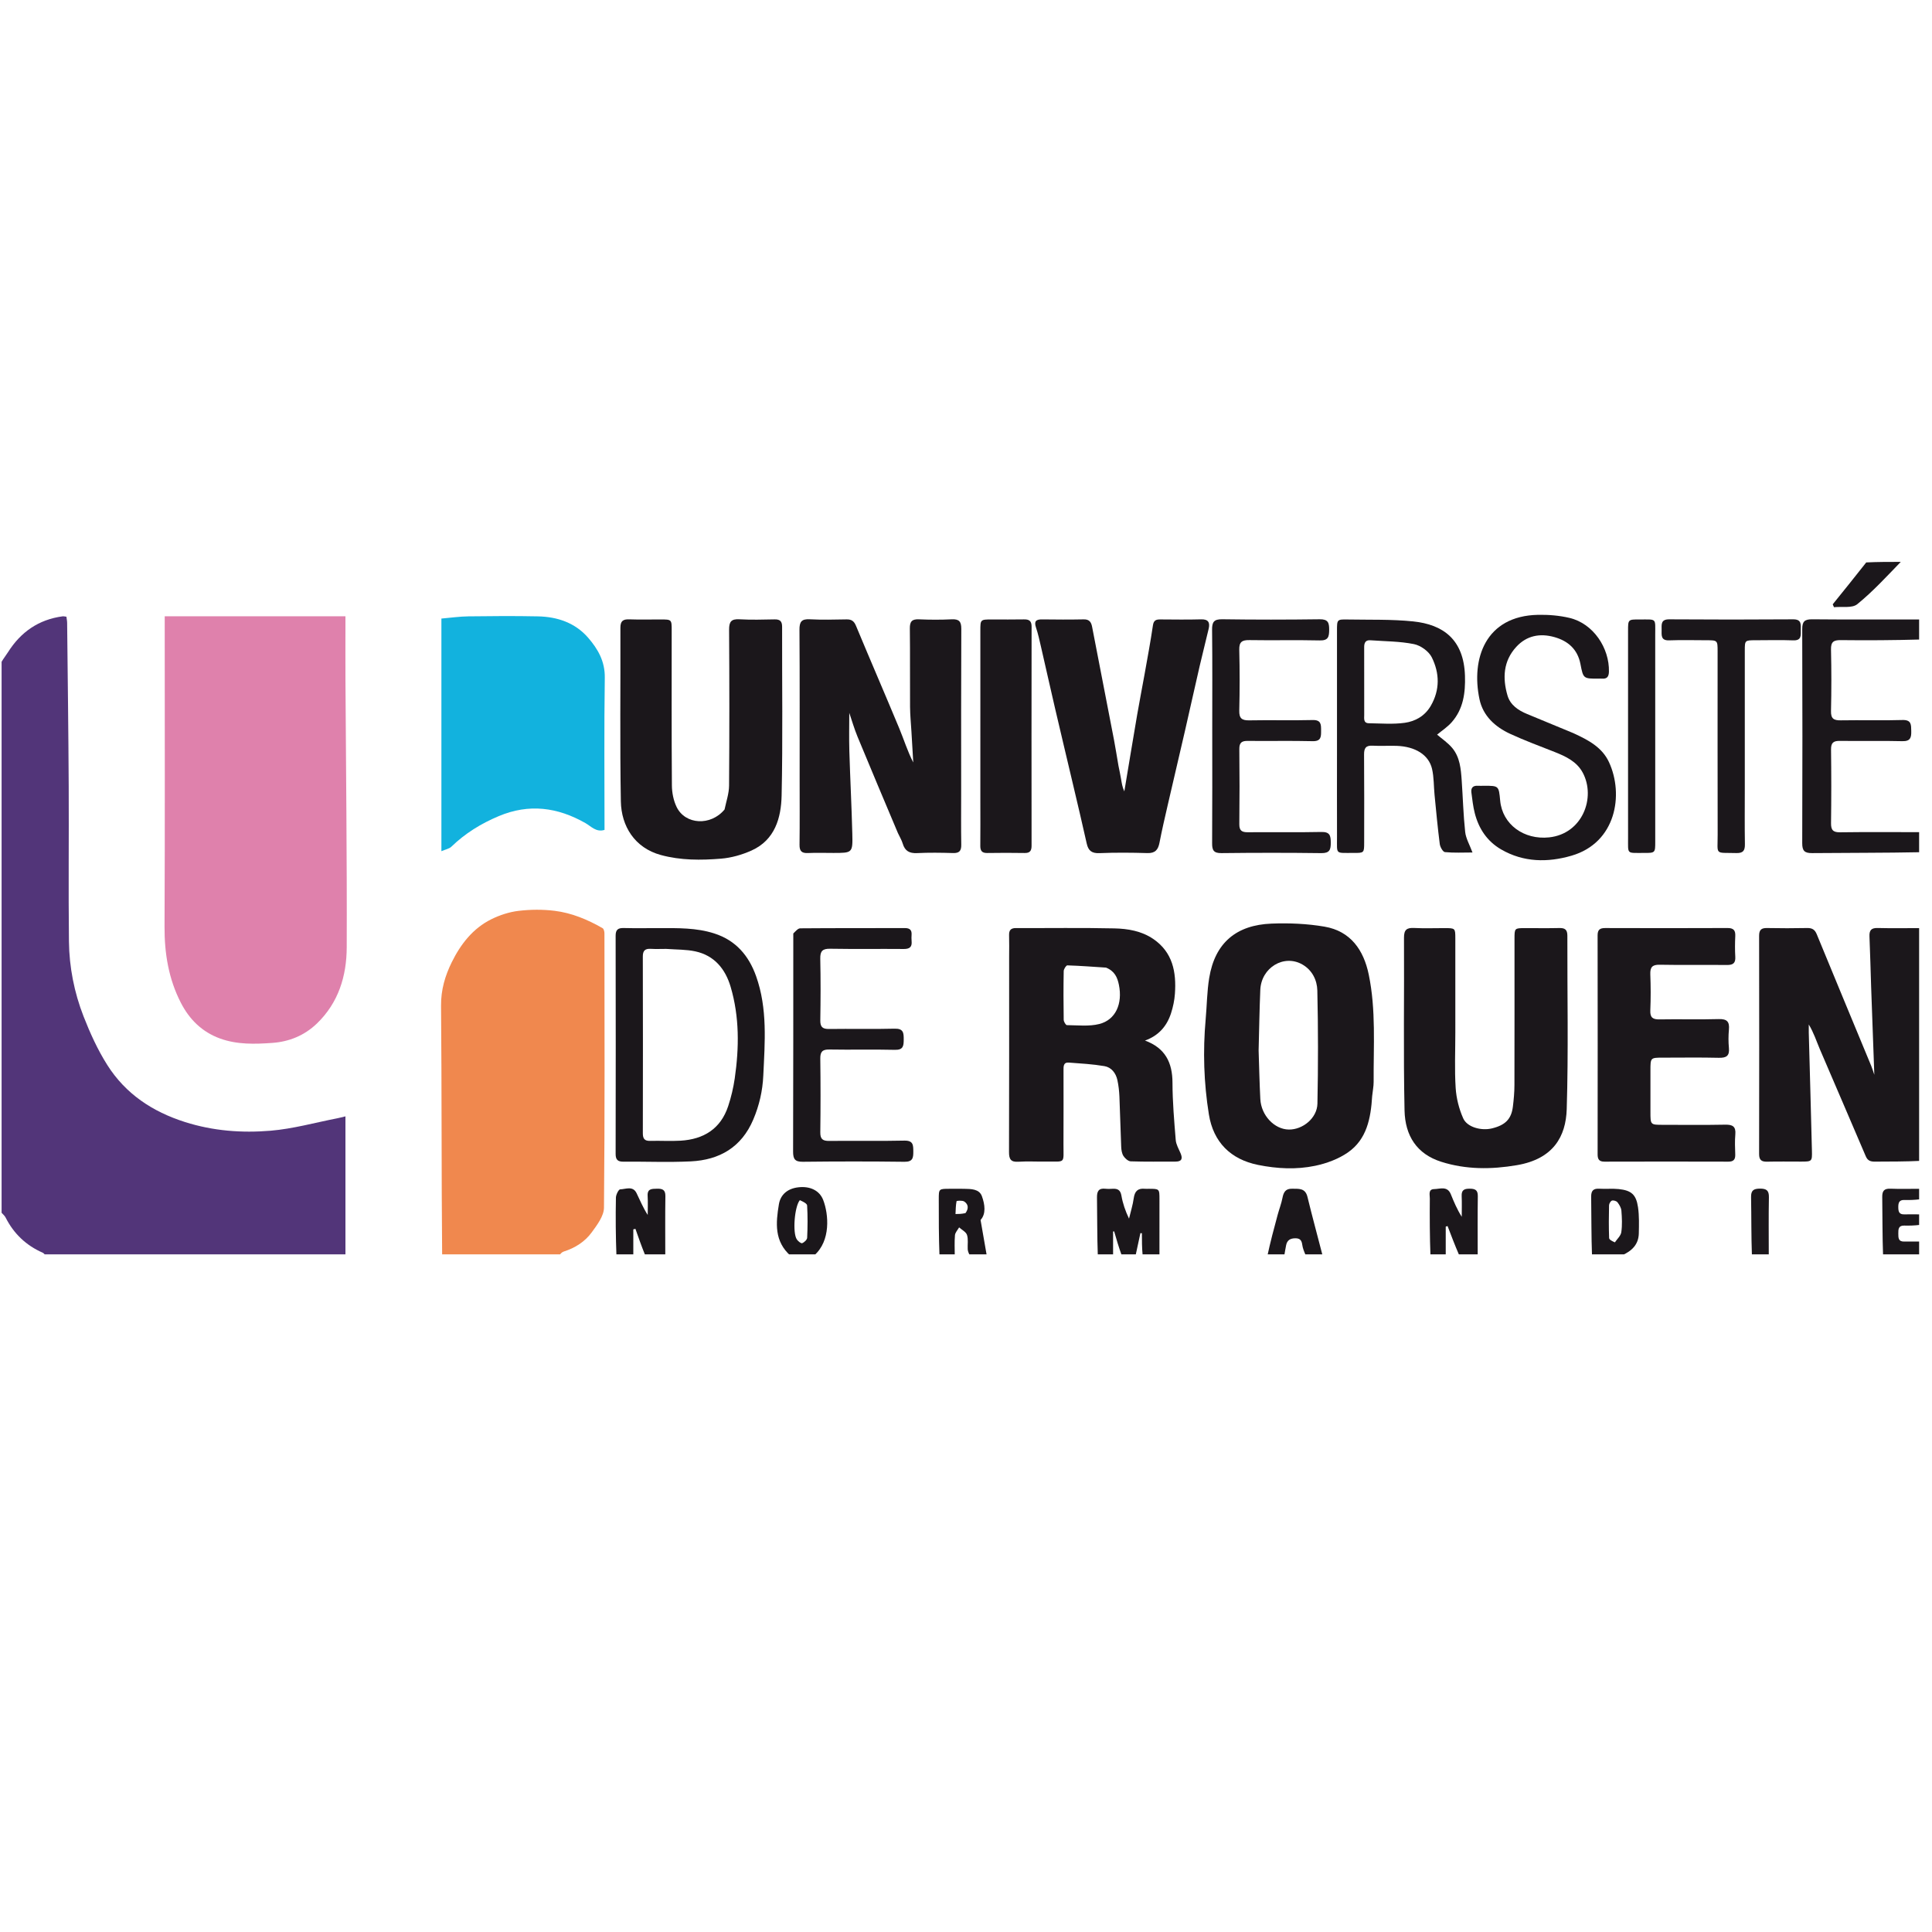 <svg width="300" height="300" viewBox="0 0 300 300" fill="none" xmlns="http://www.w3.org/2000/svg">
<rect width="300" height="300" fill="white"/>
<g clip-path="url(#clip0_131_2)">
<path d="M0.248 102.761C0.579 102.192 0.938 101.757 1.236 101.283C3.222 98.133 6.003 96.203 9.726 95.703C9.884 95.682 10.051 95.735 10.313 95.764C10.351 96.073 10.421 96.385 10.425 96.698C10.513 105.169 10.626 113.64 10.669 122.111C10.711 130.139 10.612 138.168 10.706 146.195C10.753 150.18 11.524 154.102 12.971 157.814C13.988 160.419 15.167 163.014 16.659 165.37C19.496 169.85 23.657 172.62 28.737 174.233C33.108 175.62 37.559 175.948 42.018 175.577C45.498 175.286 48.923 174.319 52.371 173.648C52.721 173.58 53.065 173.484 53.64 173.346C53.64 180.6 53.64 187.696 53.64 194.909C38.155 195.025 22.671 195.025 7.091 194.935C6.881 194.737 6.784 194.587 6.648 194.528C4.058 193.396 2.137 191.568 0.862 189.045C0.724 188.77 0.456 188.56 0.248 188.32C0.248 159.839 0.248 131.359 0.248 102.761Z" fill="#523579"/>
<path d="M68.656 195.025C68.54 182.072 68.601 169.119 68.486 156.168C68.464 153.697 69.115 151.512 70.143 149.424C71.522 146.623 73.427 144.154 76.305 142.733C77.612 142.088 79.08 141.61 80.52 141.438C82.362 141.219 84.273 141.202 86.114 141.429C88.773 141.757 91.25 142.789 93.574 144.131C93.766 144.242 93.858 144.67 93.858 144.951C93.871 159.145 93.92 173.34 93.785 187.533C93.773 188.82 92.725 190.206 91.89 191.351C90.824 192.813 89.296 193.786 87.533 194.341C87.243 194.432 87.01 194.704 86.833 194.958C80.869 195.025 74.821 195.025 68.656 195.025Z" fill="#F0884E"/>
<path d="M298.248 180.257C295.89 180.373 293.531 180.366 291.173 180.377C290.513 180.38 290.029 180.283 289.716 179.543C287.366 173.997 284.953 168.477 282.592 162.936C282.053 161.67 281.639 160.352 280.865 159.08C280.865 159.505 280.855 159.93 280.866 160.354C281.03 166.463 281.207 172.571 281.355 178.679C281.396 180.368 281.357 180.371 279.635 180.373C277.897 180.375 276.158 180.343 274.422 180.385C273.55 180.406 273.151 180.156 273.153 179.2C273.175 167.904 273.175 156.609 273.154 145.314C273.152 144.383 273.501 144.085 274.398 144.104C276.466 144.147 278.536 144.145 280.604 144.103C281.371 144.087 281.8 144.328 282.101 145.062C284.907 151.892 287.746 158.707 290.57 165.529C290.753 165.972 290.887 166.437 291.044 166.893C290.877 162.311 290.707 157.759 290.548 153.207C290.457 150.608 290.406 148.008 290.291 145.41C290.248 144.456 290.568 144.075 291.561 144.1C293.712 144.155 295.864 144.117 298.132 144.117C298.248 156.125 298.248 168.133 298.248 180.257Z" fill="#1B171B"/>
<path d="M298.248 99.302C294.111 99.417 289.973 99.446 285.836 99.397C284.743 99.384 284.289 99.656 284.317 100.847C284.39 104.031 284.391 107.22 284.317 110.404C284.289 111.596 284.744 111.872 285.837 111.853C289.022 111.797 292.211 111.901 295.394 111.803C296.823 111.759 296.755 112.535 296.778 113.517C296.801 114.544 296.644 115.122 295.378 115.089C292.153 115.006 288.924 115.091 285.697 115.045C284.692 115.03 284.31 115.337 284.323 116.383C284.371 120.189 284.374 123.996 284.322 127.802C284.307 128.872 284.62 129.253 285.728 129.238C289.823 129.183 293.92 129.217 298.132 129.217C298.248 130.216 298.248 131.216 298.248 132.33C292.629 132.445 287.009 132.415 281.391 132.469C280.193 132.481 279.845 132.106 279.849 130.919C279.888 119.846 279.888 108.772 279.848 97.699C279.843 96.492 280.228 96.154 281.406 96.165C286.942 96.218 292.479 96.188 298.132 96.188C298.248 97.188 298.248 98.187 298.248 99.302Z" fill="#1B171B"/>
<path d="M170.469 195.025C170.357 192.004 170.386 188.982 170.34 185.962C170.325 184.97 170.606 184.466 171.667 184.589C172.035 184.631 172.412 184.612 172.784 184.593C173.552 184.553 173.982 184.788 174.133 185.655C174.342 186.861 174.743 188.034 175.314 189.229C175.566 188.173 175.898 187.128 176.047 186.058C176.195 184.99 176.669 184.486 177.754 184.592C177.959 184.613 178.168 184.595 178.375 184.595C180.035 184.599 180.04 184.599 180.041 186.225C180.042 189.081 180.038 191.937 180.039 194.909C179.207 195.025 178.372 195.025 177.426 194.909C177.315 193.694 177.315 192.594 177.315 191.494C177.237 191.49 177.159 191.486 177.081 191.482C176.826 192.663 176.572 193.844 176.317 195.025C175.646 195.025 174.976 195.025 174.179 194.931C173.704 193.627 173.355 192.417 173.006 191.207C172.95 191.213 172.895 191.22 172.84 191.226C172.84 192.492 172.84 193.759 172.84 195.025C172.087 195.025 171.335 195.025 170.469 195.025Z" fill="#1B171B"/>
<path d="M95.722 195.025C95.608 192.004 95.58 188.983 95.639 185.963C95.648 185.509 96.058 184.687 96.298 184.681C97.162 184.659 98.269 184.092 98.841 185.266C99.382 186.375 99.847 187.522 100.577 188.656C100.577 187.673 100.623 186.687 100.565 185.708C100.496 184.559 101.22 184.603 102.014 184.583C102.845 184.563 103.335 184.731 103.321 185.73C103.276 188.75 103.303 191.771 103.304 194.909C102.307 195.025 101.308 195.025 100.191 194.928C99.606 193.493 99.138 192.154 98.67 190.816C98.56 190.841 98.45 190.867 98.34 190.892C98.34 192.27 98.34 193.647 98.34 195.025C97.505 195.025 96.671 195.025 95.722 195.025Z" fill="#1B171B"/>
<path d="M222.123 195.025C222.01 192.046 221.997 189.067 222.022 186.088C222.027 185.53 221.738 184.663 222.697 184.643C223.605 184.624 224.746 184.117 225.28 185.435C225.756 186.61 226.245 187.779 226.978 188.941C226.978 187.862 227.015 186.782 226.967 185.705C226.928 184.806 227.354 184.579 228.169 184.579C229.001 184.579 229.489 184.734 229.474 185.731C229.43 188.751 229.456 191.772 229.457 194.909C228.543 195.025 227.626 195.025 226.592 194.93C225.91 193.351 225.344 191.865 224.778 190.38C224.683 190.41 224.588 190.439 224.493 190.469C224.493 191.987 224.493 193.506 224.493 195.025C223.741 195.025 222.988 195.025 222.123 195.025Z" fill="#1B171B"/>
<path d="M247.208 195.025C247.092 191.969 247.122 188.912 247.075 185.857C247.06 184.873 247.421 184.523 248.379 184.584C249.366 184.646 250.368 184.536 251.349 184.638C253.315 184.842 254.063 185.49 254.35 187.459C254.544 188.792 254.503 190.168 254.474 191.523C254.437 193.253 253.388 194.259 251.836 194.942C250.315 195.025 248.82 195.025 247.208 195.025ZM250.759 192.912C251.107 192.389 251.673 191.897 251.755 191.335C251.913 190.243 251.858 189.107 251.771 187.999C251.736 187.545 251.453 187.067 251.162 186.694C251.003 186.49 250.549 186.352 250.306 186.429C250.091 186.497 249.858 186.902 249.852 187.164C249.812 188.856 249.801 190.551 249.864 192.242C249.874 192.493 250.326 192.728 250.759 192.912Z" fill="#1B171B"/>
<path d="M145.884 195.025C145.772 192.088 145.769 189.152 145.773 186.215C145.774 184.6 145.778 184.599 147.447 184.595C148.192 184.593 148.936 184.582 149.681 184.598C150.765 184.622 152.053 184.596 152.471 185.747C152.936 187.031 153.135 188.488 152.262 189.438C152.602 191.365 152.907 193.095 153.217 194.925C152.387 195.025 151.552 195.025 150.587 194.923C150.39 194.54 150.281 194.261 150.266 193.977C150.225 193.235 150.378 192.44 150.156 191.763C150.001 191.288 149.357 190.973 148.931 190.587C148.706 190.991 148.323 191.381 148.286 191.801C148.193 192.868 148.255 193.949 148.255 195.025C147.502 195.025 146.75 195.025 145.884 195.025ZM149.919 188.369C150.408 187.708 150.415 187.029 149.728 186.571C149.43 186.372 148.548 186.447 148.534 186.518C148.403 187.168 148.406 187.845 148.369 188.514C148.84 188.512 149.311 188.509 149.919 188.369Z" fill="#1B171B"/>
<path d="M122.792 195.025C120.2 192.763 120.469 189.891 120.946 187.004C121.199 185.47 122.318 184.557 123.958 184.365C125.775 184.151 127.26 184.851 127.831 186.345C128.676 188.557 129.029 192.67 126.422 194.944C125.237 195.025 124.073 195.025 122.792 195.025ZM124.2 186.36C123.377 187.316 123.035 191.461 123.739 192.468C123.928 192.738 124.376 193.108 124.558 193.04C124.887 192.917 125.321 192.508 125.335 192.201C125.413 190.534 125.427 188.858 125.33 187.193C125.312 186.875 124.696 186.592 124.2 186.36Z" fill="#1B171B"/>
<path d="M196.794 195.025C197.252 192.89 197.818 190.754 198.398 188.621C198.635 187.751 198.966 186.901 199.138 186.019C199.309 185.142 199.605 184.563 200.631 184.585C201.669 184.606 202.683 184.442 203.027 185.869C203.751 188.867 204.572 191.842 205.362 194.926C204.537 195.025 203.702 195.025 202.751 194.927C202.49 194.317 202.285 193.814 202.215 193.292C202.124 192.618 201.88 192.272 201.13 192.28C200.353 192.287 199.872 192.575 199.713 193.336C199.596 193.896 199.511 194.462 199.412 195.025C198.577 195.025 197.742 195.025 196.794 195.025Z" fill="#1B171B"/>
<path d="M292.405 195.025C292.289 191.973 292.317 188.92 292.273 185.868C292.258 184.9 292.591 184.542 293.561 184.58C295.044 184.639 296.531 184.595 298.132 184.595C298.248 185.102 298.248 185.609 298.133 186.225C297.242 186.335 296.466 186.354 295.691 186.333C294.887 186.312 294.763 186.791 294.766 187.444C294.769 188.086 294.863 188.586 295.677 188.567C296.534 188.548 297.391 188.566 298.248 188.568C298.248 189.075 298.248 189.582 298.133 190.198C297.242 190.308 296.465 190.328 295.69 190.307C294.776 190.283 294.766 190.888 294.769 191.541C294.773 192.184 294.753 192.808 295.676 192.788C296.533 192.771 297.391 192.788 298.248 192.79C298.248 193.525 298.248 194.26 298.248 195.025C296.339 195.025 294.43 195.025 292.405 195.025Z" fill="#1B171B"/>
<path d="M295.152 87.248C292.999 89.466 290.848 91.829 288.395 93.82C287.592 94.472 286.007 94.158 284.78 94.286C284.715 94.137 284.65 93.987 284.585 93.838C286.314 91.698 288.043 89.557 289.789 87.333C291.549 87.248 293.292 87.248 295.152 87.248Z" fill="#1B171B"/>
<path d="M272.039 195.025C271.925 191.978 271.962 188.931 271.906 185.886C271.886 184.815 272.327 184.573 273.298 184.569C274.286 184.566 274.695 184.846 274.675 185.9C274.619 188.863 274.653 191.828 274.654 194.909C273.822 195.025 272.987 195.025 272.039 195.025Z" fill="#1B171B"/>
<path d="M36.008 95.692C41.905 95.692 47.678 95.692 53.64 95.692C53.64 96.029 53.64 96.587 53.64 97.145C53.64 99.958 53.627 102.771 53.642 105.584C53.72 119.424 53.89 133.265 53.839 147.104C53.823 151.539 52.573 155.696 49.2 158.939C47.255 160.808 44.876 161.757 42.296 161.941C39.584 162.135 36.822 162.223 34.169 161.26C31.364 160.241 29.407 158.288 28.079 155.703C26.174 151.996 25.53 148.032 25.549 143.864C25.622 128.31 25.578 112.756 25.578 97.202C25.578 96.752 25.578 96.302 25.578 95.692C29.053 95.692 32.468 95.692 36.008 95.692Z" fill="#DF81AC"/>
<path d="M68.54 115.558C68.54 108.988 68.54 102.542 68.54 96.049C69.98 95.926 71.352 95.726 72.726 95.708C76.324 95.66 79.924 95.635 83.52 95.709C86.54 95.771 89.301 96.691 91.331 99.032C92.845 100.779 93.949 102.693 93.912 105.234C93.797 113.087 93.87 120.943 93.87 128.865C92.582 129.28 91.771 128.302 90.912 127.813C86.568 125.341 82.142 124.754 77.446 126.727C74.702 127.879 72.229 129.4 70.087 131.476C69.755 131.798 69.199 131.887 68.54 132.174C68.54 126.496 68.54 121.089 68.54 115.558Z" fill="#12B2DE"/>
<path d="M139.421 129.342C137.305 124.314 135.213 119.377 133.168 114.422C132.638 113.138 132.254 111.795 131.876 110.693C131.876 112.547 131.826 114.587 131.886 116.623C132.014 120.911 132.241 125.197 132.347 129.485C132.421 132.444 132.362 132.445 129.419 132.445C128.096 132.445 126.77 132.4 125.449 132.459C124.482 132.502 124.138 132.153 124.151 131.175C124.194 127.742 124.167 124.308 124.167 120.874C124.167 113.18 124.192 105.486 124.141 97.792C124.133 96.559 124.451 96.094 125.737 96.162C127.635 96.264 129.542 96.212 131.444 96.178C132.211 96.164 132.609 96.431 132.918 97.173C135.133 102.498 137.429 107.79 139.643 113.116C140.364 114.851 140.916 116.655 141.81 118.395C141.716 116.789 141.62 115.182 141.526 113.576C141.451 112.301 141.321 111.026 141.312 109.751C141.284 105.697 141.333 101.642 141.281 97.589C141.267 96.501 141.611 96.121 142.702 96.169C144.395 96.244 146.096 96.249 147.788 96.167C148.938 96.112 149.275 96.519 149.27 97.654C149.23 106.134 149.248 114.614 149.248 123.094C149.248 125.783 149.218 128.473 149.264 131.161C149.28 132.123 148.963 132.491 147.98 132.461C146.12 132.404 144.254 132.379 142.397 132.469C141.219 132.525 140.518 132.143 140.178 131.003C140.014 130.455 139.706 129.951 139.421 129.342Z" fill="#1B171B"/>
<path d="M156.698 148.587C156.699 147.387 156.725 146.31 156.691 145.235C156.667 144.46 156.939 144.106 157.761 144.109C162.852 144.13 167.944 144.046 173.032 144.16C175.125 144.206 177.244 144.557 179.058 145.788C182.105 147.857 182.678 150.947 182.441 154.311C182.37 155.331 182.152 156.365 181.836 157.339C181.193 159.319 179.94 160.802 177.795 161.577C180.943 162.736 182.056 165.002 182.063 168.129C182.07 171.093 182.326 174.06 182.567 177.019C182.624 177.727 183.038 178.413 183.324 179.094C183.67 179.916 183.503 180.374 182.534 180.372C180.216 180.368 177.897 180.411 175.582 180.333C175.185 180.32 174.692 179.877 174.449 179.5C174.198 179.11 174.12 178.561 174.1 178.076C173.988 175.477 173.936 172.876 173.823 170.277C173.785 169.415 173.69 168.544 173.505 167.702C173.266 166.619 172.574 165.732 171.497 165.548C169.676 165.237 167.817 165.136 165.971 164.997C165.102 164.932 165.143 165.612 165.143 166.203C165.142 170.011 165.159 173.819 165.136 177.626C165.118 180.792 165.56 180.334 162.356 180.371C160.949 180.387 159.537 180.304 158.135 180.394C156.948 180.471 156.675 179.984 156.679 178.883C156.712 168.826 156.698 158.769 156.698 148.587ZM171.741 150.25C169.741 150.121 167.742 149.965 165.74 149.903C165.551 149.897 165.178 150.476 165.172 150.789C165.125 153.31 165.13 155.832 165.17 158.352C165.175 158.644 165.491 159.18 165.666 159.182C167.35 159.197 169.108 159.409 170.703 159.005C173.245 158.361 174.337 155.852 173.744 152.927C173.513 151.784 173.093 150.793 171.741 150.25Z" fill="#1B171B"/>
<path d="M213.07 170.201C212.859 173.657 212.235 176.917 209.302 178.952C207.828 179.975 205.988 180.654 204.217 181.024C201.296 181.635 198.317 181.485 195.361 180.89C191.109 180.034 188.409 177.367 187.714 173.044C186.925 168.137 186.772 163.2 187.217 158.246C187.409 156.114 187.419 153.953 187.766 151.847C188.671 146.352 192.019 143.633 197.433 143.418C200.177 143.309 202.983 143.427 205.684 143.892C209.723 144.588 211.747 147.518 212.536 151.32C213.679 156.828 213.265 162.427 213.298 167.997C213.302 168.692 213.15 169.388 213.07 170.201ZM195.438 163.114C195.523 165.629 195.572 168.146 195.702 170.659C195.834 173.207 197.88 175.357 200.118 175.395C202.287 175.431 204.525 173.617 204.57 171.37C204.688 165.516 204.687 159.655 204.554 153.801C204.517 152.205 203.769 150.645 202.231 149.764C199.371 148.124 195.846 150.243 195.699 153.708C195.569 156.759 195.522 159.813 195.438 163.114Z" fill="#1B171B"/>
<path d="M225.983 160.258C225.983 163.237 225.852 166.099 226.035 168.942C226.138 170.54 226.556 172.195 227.207 173.658C227.824 175.045 230.023 175.619 231.68 175.214C233.751 174.707 234.684 173.766 234.921 171.831C235.056 170.729 235.158 169.615 235.161 168.506C235.181 160.936 235.171 153.366 235.172 145.796C235.173 144.124 235.177 144.121 236.789 144.118C238.567 144.114 240.347 144.148 242.124 144.104C243.01 144.082 243.383 144.36 243.38 145.302C243.356 154.279 243.557 163.261 243.28 172.228C243.149 176.476 241.201 179.959 235.554 180.925C231.58 181.605 227.651 181.623 223.804 180.404C220.01 179.202 218.18 176.374 218.096 172.411C217.907 163.48 218.059 154.542 218.012 145.608C218.005 144.37 218.44 144.037 219.595 144.097C221.163 144.177 222.738 144.115 224.309 144.117C225.977 144.12 225.981 144.122 225.982 145.739C225.985 150.537 225.983 155.336 225.983 160.258Z" fill="#1B171B"/>
<path d="M112.508 125.697C112.781 124.408 113.2 123.204 113.209 121.998C113.268 113.928 113.264 105.858 113.214 97.788C113.207 96.55 113.533 96.091 114.815 96.163C116.63 96.264 118.456 96.216 120.276 96.178C121.126 96.16 121.447 96.471 121.445 97.334C121.426 106.066 121.562 114.801 121.369 123.529C121.293 127.005 120.333 130.431 116.7 132.066C115.223 132.73 113.569 133.201 111.96 133.332C108.837 133.587 105.699 133.607 102.606 132.763C98.55 131.657 96.474 128.275 96.406 124.432C96.246 115.454 96.368 106.472 96.335 97.492C96.331 96.424 96.741 96.138 97.727 96.173C99.339 96.231 100.955 96.187 102.569 96.189C104.295 96.191 104.299 96.192 104.299 97.879C104.301 105.907 104.272 113.936 104.332 121.964C104.341 123.086 104.578 124.304 105.064 125.306C106.413 128.083 110.374 128.286 112.508 125.697Z" fill="#1B171B"/>
<path d="M173.676 118.911C173.83 119.662 173.966 120.308 174.077 120.957C174.187 121.595 174.273 122.237 174.586 122.884C175.25 118.912 175.903 114.938 176.582 110.969C176.936 108.897 177.347 106.835 177.716 104.766C178.17 102.214 178.65 99.665 179.027 97.1C179.145 96.298 179.534 96.182 180.184 96.185C182.294 96.197 184.405 96.232 186.513 96.172C187.655 96.139 187.9 96.689 187.683 97.628C187.236 99.554 186.735 101.467 186.291 103.393C185.514 106.761 184.772 110.137 183.998 113.505C183.122 117.319 182.218 121.126 181.34 124.939C180.888 126.905 180.43 128.871 180.046 130.851C179.834 131.946 179.383 132.505 178.159 132.467C175.679 132.392 173.192 132.374 170.714 132.475C169.52 132.524 168.991 132.088 168.745 130.982C168.066 127.928 167.34 124.885 166.624 121.839C165.69 117.868 164.738 113.901 163.813 109.928C163.075 106.762 162.373 103.588 161.642 100.42C161.411 99.419 161.194 98.409 160.868 97.437C160.537 96.453 160.882 96.167 161.829 96.18C163.98 96.209 166.133 96.219 168.283 96.176C169.145 96.158 169.44 96.594 169.582 97.333C170.712 103.195 171.859 109.052 172.986 114.914C173.235 116.207 173.429 117.51 173.676 118.911Z" fill="#1B171B"/>
<path d="M256.28 168.206C256.28 169.778 256.28 171.225 256.28 172.673C256.281 174.66 256.281 174.661 258.208 174.662C261.435 174.662 264.662 174.704 267.887 174.639C269.044 174.616 269.57 174.919 269.46 176.158C269.369 177.184 269.414 178.225 269.448 179.258C269.474 180.035 269.197 180.383 268.377 180.381C261.965 180.363 255.554 180.363 249.142 180.381C248.316 180.383 248.077 180.019 248.078 179.251C248.09 167.917 248.093 156.583 248.075 145.248C248.073 144.372 248.423 144.104 249.257 144.107C255.586 144.127 261.915 144.131 268.244 144.103C269.173 144.099 269.495 144.448 269.453 145.347C269.402 146.42 269.392 147.5 269.455 148.572C269.514 149.57 269.092 149.854 268.145 149.843C264.671 149.804 261.195 149.872 257.722 149.804C256.548 149.781 256.217 150.2 256.26 151.312C256.333 153.171 256.337 155.037 256.259 156.895C256.212 158.016 256.646 158.31 257.704 158.291C260.764 158.236 263.828 158.332 266.886 158.243C268.181 158.206 268.579 158.657 268.466 159.884C268.378 160.828 268.377 161.792 268.466 162.735C268.582 163.974 268.052 164.281 266.894 164.254C264 164.186 261.104 164.231 258.208 164.232C256.281 164.232 256.281 164.233 256.28 166.22C256.28 166.841 256.28 167.461 256.28 168.206Z" fill="#1B171B"/>
<path d="M102.313 144.117C105.286 144.112 108.134 144.055 110.902 144.942C114.251 146.015 116.266 148.376 117.408 151.584C119.201 156.625 118.765 161.827 118.524 167.023C118.414 169.406 117.897 171.651 116.967 173.844C115.141 178.148 111.729 180.119 107.267 180.338C103.8 180.508 100.318 180.353 96.844 180.386C95.952 180.395 95.594 180.116 95.595 179.181C95.617 167.887 95.617 156.594 95.595 145.3C95.593 144.356 95.97 144.083 96.853 144.104C98.631 144.148 100.41 144.117 102.313 144.117ZM103.431 147.345C102.645 147.345 101.856 147.383 101.073 147.336C100.187 147.282 99.814 147.588 99.817 148.531C99.84 157.675 99.837 166.819 99.82 175.963C99.819 176.789 100.065 177.181 100.953 177.156C102.524 177.111 104.102 177.218 105.669 177.126C109.255 176.914 111.906 175.293 113.073 171.759C113.534 170.364 113.879 168.91 114.09 167.456C114.779 162.682 114.832 157.905 113.452 153.233C112.634 150.464 110.929 148.368 107.968 147.728C106.576 147.427 105.11 147.462 103.431 147.345Z" fill="#1B171B"/>
<path d="M207.607 116.303C207.607 110.096 207.606 104.014 207.607 97.931C207.608 96.193 207.611 96.163 209.286 96.195C212.672 96.258 216.079 96.146 219.437 96.492C224.083 96.972 227.31 99.292 227.48 104.957C227.559 107.588 227.228 110.102 225.415 112.153C224.75 112.905 223.875 113.471 223.151 114.075C223.894 114.716 224.822 115.33 225.505 116.148C226.697 117.578 226.847 119.394 226.971 121.171C227.157 123.843 227.225 126.527 227.512 129.187C227.622 130.2 228.199 131.162 228.648 132.375C227.187 132.375 225.766 132.453 224.367 132.315C224.051 132.284 223.625 131.523 223.565 131.057C223.241 128.527 223.008 125.984 222.758 123.445C222.624 122.092 222.671 120.701 222.366 119.39C221.859 117.206 219.758 115.915 216.87 115.816C215.63 115.774 214.385 115.861 213.147 115.791C212.094 115.731 211.803 116.164 211.812 117.165C211.85 121.717 211.83 126.269 211.827 130.82C211.826 132.44 211.822 132.453 210.156 132.442C207.28 132.424 207.619 132.762 207.61 129.959C207.596 125.448 207.607 120.938 207.607 116.303ZM211.829 100.595C211.829 104.069 211.824 107.542 211.834 111.015C211.836 111.566 211.68 112.294 212.569 112.306C214.428 112.33 216.315 112.491 218.141 112.235C219.778 112.005 221.254 111.175 222.163 109.615C223.617 107.119 223.542 104.515 222.325 102.067C221.86 101.133 220.604 100.229 219.565 100.019C217.363 99.573 215.068 99.589 212.811 99.422C212.143 99.372 211.796 99.675 211.829 100.595Z" fill="#1B171B"/>
<path d="M244.322 113.848C246.609 114.9 248.771 116.025 249.845 118.349C252.176 123.393 250.943 130.859 244.027 132.871C240.326 133.948 236.58 133.915 233.103 131.902C230.913 130.635 229.608 128.66 228.995 126.242C228.732 125.207 228.618 124.132 228.477 123.071C228.383 122.36 228.698 121.968 229.463 122.015C229.793 122.035 230.125 122.015 230.456 122.015C232.731 122.014 232.731 122.014 232.946 124.32C233.293 128.041 236.653 130.434 240.533 130.028C245.739 129.484 247.826 123.834 245.776 119.995C244.842 118.245 243.137 117.453 241.382 116.759C239.078 115.847 236.746 114.991 234.5 113.952C232.166 112.873 230.281 111.167 229.734 108.576C228.41 102.308 230.64 95.637 238.82 95.471C240.45 95.438 242.129 95.574 243.711 95.948C247.443 96.832 249.914 100.652 249.835 104.288C249.817 105.085 249.53 105.444 248.733 105.377C248.569 105.363 248.402 105.376 248.237 105.377C245.873 105.388 245.85 105.393 245.414 103.125C244.972 100.829 243.503 99.53 241.361 98.927C239.122 98.298 237.06 98.689 235.448 100.443C233.423 102.646 233.295 105.295 234.084 107.998C234.513 109.466 235.743 110.304 237.138 110.875C239.507 111.845 241.868 112.837 244.322 113.848Z" fill="#1B171B"/>
<path d="M152.228 124.498C152.228 115.561 152.228 106.749 152.229 97.936C152.229 96.191 152.232 96.19 154.026 96.189C155.681 96.188 157.336 96.214 158.991 96.179C159.814 96.161 160.187 96.42 160.185 97.308C160.167 108.645 160.17 119.981 160.182 131.318C160.183 132.082 159.954 132.466 159.122 132.453C157.178 132.421 155.233 132.421 153.289 132.453C152.464 132.466 152.212 132.096 152.221 131.325C152.246 129.091 152.229 126.857 152.228 124.498Z" fill="#1B171B"/>
<path d="M123.183 144.951C123.546 144.598 123.901 144.153 124.261 144.15C129.68 144.105 135.1 144.126 140.519 144.112C141.256 144.11 141.596 144.399 141.551 145.141C141.53 145.471 141.522 145.806 141.554 146.134C141.645 147.051 141.244 147.366 140.333 147.358C136.527 147.325 132.72 147.387 128.915 147.32C127.714 147.299 127.345 147.683 127.371 148.874C127.442 152.058 127.428 155.245 127.376 158.43C127.36 159.467 127.719 159.794 128.74 159.78C132.132 159.731 135.526 159.822 138.916 159.732C140.299 159.696 140.332 160.396 140.329 161.419C140.326 162.41 140.256 163.05 138.955 163.018C135.565 162.934 132.17 163.029 128.779 162.968C127.668 162.948 127.361 163.34 127.375 164.407C127.427 168.212 127.425 172.019 127.376 175.825C127.363 176.873 127.748 177.173 128.752 177.162C132.64 177.12 136.53 177.202 140.417 177.115C141.818 177.084 141.811 177.806 141.818 178.813C141.825 179.817 141.721 180.417 140.435 180.401C135.181 180.334 129.926 180.339 124.673 180.399C123.445 180.413 123.148 179.985 123.152 178.824C123.189 167.571 123.176 156.318 123.183 144.951Z" fill="#1B171B"/>
<path d="M188.237 113.323C188.237 108.07 188.27 102.94 188.212 97.811C188.199 96.606 188.477 96.14 189.787 96.159C194.832 96.231 199.88 96.229 204.926 96.161C206.234 96.143 206.4 96.71 206.393 97.797C206.387 98.866 206.265 99.476 204.936 99.445C201.298 99.362 197.656 99.455 194.017 99.394C192.866 99.376 192.401 99.666 192.432 100.907C192.511 104.049 192.51 107.196 192.433 110.338C192.402 111.573 192.854 111.879 194.012 111.856C197.279 111.791 200.549 111.89 203.814 111.807C205.165 111.772 205.136 112.507 205.137 113.449C205.138 114.392 205.16 115.122 203.812 115.089C200.464 115.006 197.111 115.086 193.761 115.047C192.821 115.036 192.431 115.309 192.442 116.311C192.484 120.199 192.485 124.088 192.441 127.976C192.43 128.988 192.839 129.239 193.77 129.231C197.575 129.196 201.382 129.27 205.186 129.188C206.516 129.16 206.635 129.77 206.642 130.837C206.649 131.926 206.479 132.49 205.173 132.473C200.003 132.405 194.831 132.411 189.661 132.47C188.463 132.484 188.21 132.03 188.218 130.945C188.258 125.113 188.237 119.28 188.237 113.323Z" fill="#1B171B"/>
<path d="M270.932 122.512C270.932 125.449 270.901 128.262 270.948 131.075C270.964 132.062 270.692 132.49 269.625 132.462C266.194 132.371 266.726 132.863 266.718 129.582C266.695 120.109 266.711 110.636 266.709 101.163C266.709 99.419 266.706 99.418 264.912 99.417C263.009 99.415 261.104 99.361 259.204 99.434C257.869 99.486 258.016 98.64 258.015 97.802C258.014 96.962 257.874 96.159 259.204 96.169C265.616 96.214 272.028 96.214 278.44 96.169C279.773 96.16 279.625 96.968 279.627 97.805C279.628 98.646 279.767 99.486 278.435 99.435C276.494 99.361 274.547 99.415 272.603 99.417C270.938 99.42 270.933 99.422 270.932 101.042C270.93 108.157 270.932 115.272 270.932 122.512Z" fill="#1B171B"/>
<path d="M252.803 121.27C252.803 113.409 252.803 105.672 252.804 97.936C252.804 96.191 252.807 96.182 254.601 96.191C257.296 96.204 257.021 95.912 257.022 98.551C257.029 109.267 257.025 119.982 257.025 130.698C257.024 132.442 257.021 132.452 255.227 132.443C252.532 132.43 252.815 132.722 252.806 130.083C252.795 127.186 252.803 124.29 252.803 121.27Z" fill="#1B171B"/>
</g>
<defs>
<clipPath id="clip0_131_2">
<rect width="298" height="107.777" fill="white" transform="translate(0 87)"/>
</clipPath>
</defs>
</svg>
